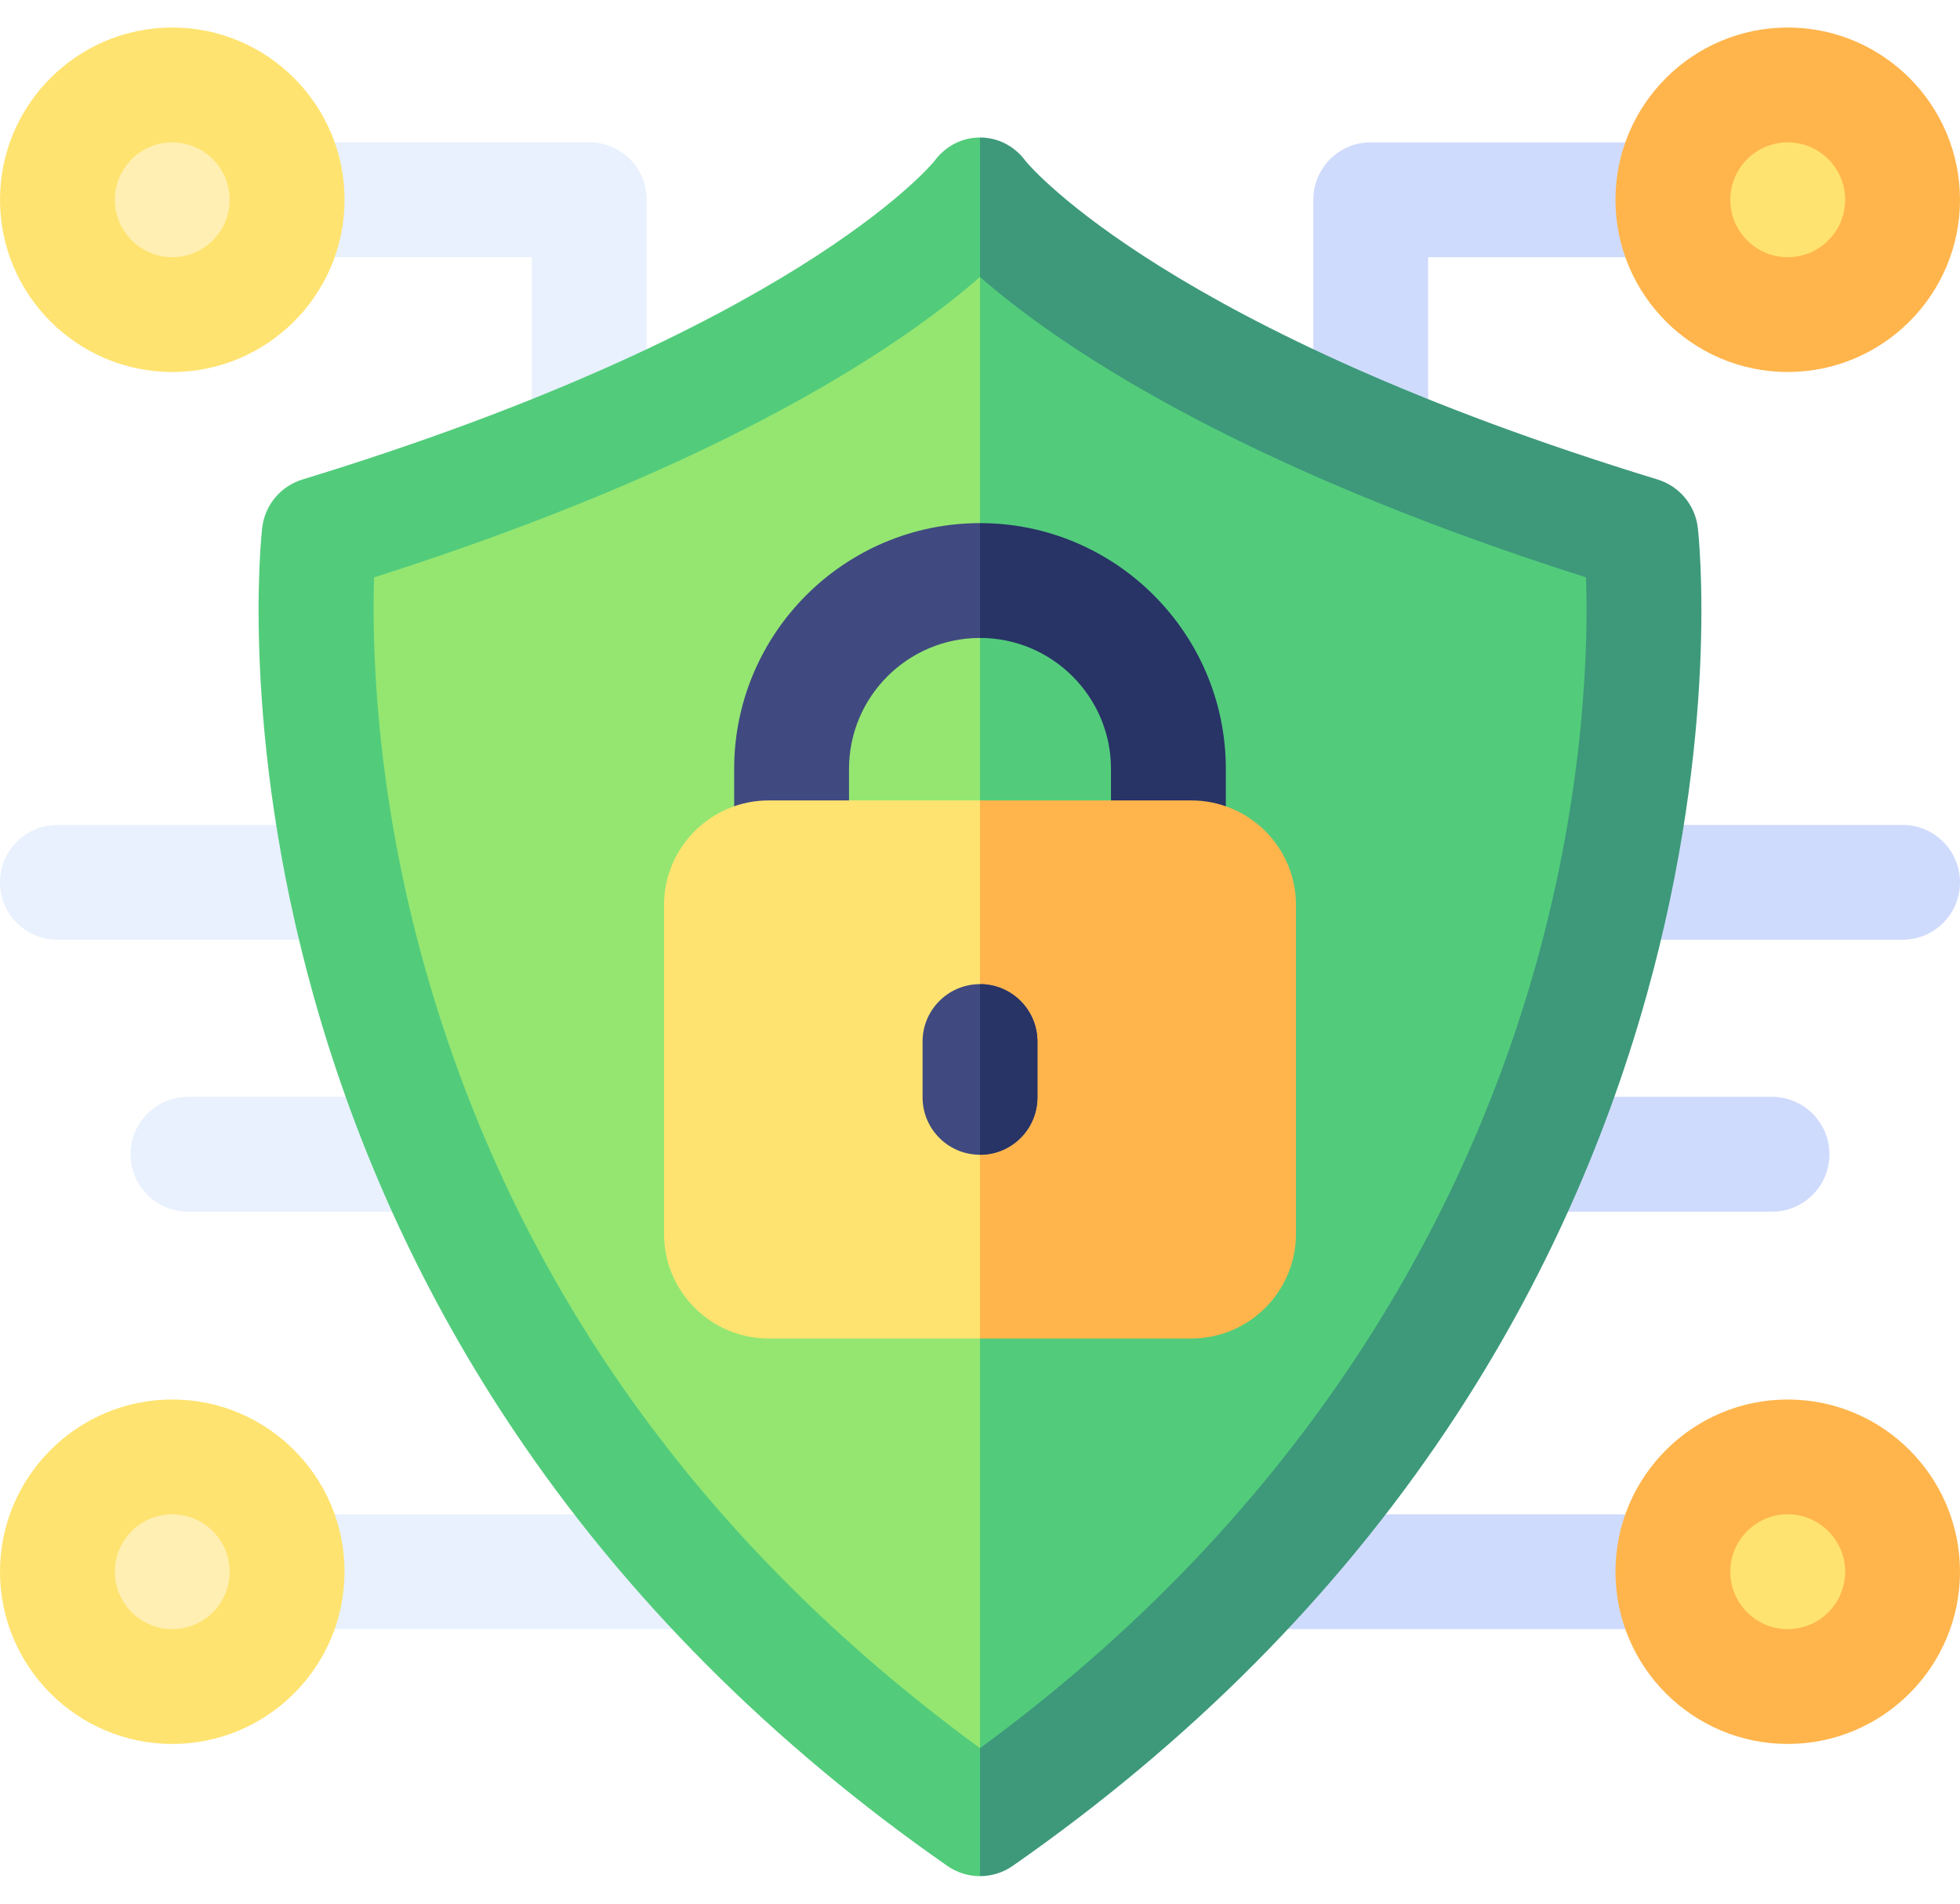 <svg width="70" height="68" viewBox="0 0 70 68" fill="none" xmlns="http://www.w3.org/2000/svg">
<path d="M45.099 58.194H59.746C60.879 58.194 61.797 57.276 61.797 56.143C61.797 55.011 60.879 54.092 59.746 54.092H45.099C43.966 54.092 43.048 55.011 43.048 56.143C43.048 57.276 43.966 58.194 45.099 58.194ZM48.955 17.687C50.087 17.687 51.005 16.769 51.005 15.636V9.187H59.746C60.879 9.187 61.797 8.268 61.797 7.136C61.797 6.003 60.879 5.085 59.746 5.085H48.955C47.822 5.085 46.904 6.003 46.904 7.136V15.636C46.904 16.769 47.822 17.687 48.955 17.687ZM57.676 33.568H67.949C69.082 33.568 70 32.65 70 31.518C70 30.385 69.082 29.467 67.949 29.467H57.676C56.544 29.467 55.625 30.385 55.625 31.518C55.625 32.65 56.544 33.568 57.676 33.568ZM54.657 43.282H63.286C64.418 43.282 65.337 42.364 65.337 41.231C65.337 40.098 64.418 39.18 63.286 39.18H54.657C53.525 39.18 52.606 40.098 52.606 41.231C52.606 42.364 53.525 43.282 54.657 43.282Z" fill="#CFDBFD"/>
<path d="M63.848 10.863C65.906 10.863 67.575 9.194 67.575 7.136C67.575 5.077 65.906 3.409 63.848 3.409C61.789 3.409 60.12 5.077 60.12 7.136C60.12 9.194 61.789 10.863 63.848 10.863Z" fill="#FFE370"/>
<path d="M63.848 59.87C65.906 59.87 67.575 58.202 67.575 56.143C67.575 54.085 65.906 52.416 63.848 52.416C61.789 52.416 60.12 54.085 60.12 56.143C60.12 58.202 61.789 59.87 63.848 59.87Z" fill="#FFE370"/>
<path d="M57.695 7.136C57.695 3.743 60.455 0.983 63.848 0.983C67.24 0.983 70 3.743 70 7.136C70 10.528 67.24 13.288 63.848 13.288C60.455 13.288 57.695 10.528 57.695 7.136ZM61.797 7.136C61.797 8.267 62.717 9.187 63.848 9.187C64.978 9.187 65.898 8.267 65.898 7.136C65.898 6.005 64.978 5.085 63.848 5.085C62.717 5.085 61.797 6.005 61.797 7.136ZM57.695 56.143C57.695 52.751 60.455 49.991 63.848 49.991C67.24 49.991 70 52.751 70 56.143C70 59.535 67.24 62.295 63.848 62.295C60.455 62.295 57.695 59.535 57.695 56.143ZM61.797 56.143C61.797 57.274 62.717 58.194 63.848 58.194C64.978 58.194 65.898 57.274 65.898 56.143C65.898 55.012 64.978 54.092 63.848 54.092C62.717 54.092 61.797 55.012 61.797 56.143Z" fill="#FFB54C"/>
<path d="M24.901 58.194H10.254C9.121 58.194 8.203 57.276 8.203 56.143C8.203 55.011 9.121 54.092 10.254 54.092H24.901C26.034 54.092 26.952 55.011 26.952 56.143C26.952 57.276 26.034 58.194 24.901 58.194ZM21.046 17.687C19.913 17.687 18.995 16.769 18.995 15.636V9.187H10.254C9.121 9.187 8.203 8.268 8.203 7.136C8.203 6.003 9.121 5.085 10.254 5.085H21.046C22.178 5.085 23.096 6.003 23.096 7.136V15.636C23.096 16.769 22.178 17.687 21.046 17.687ZM12.324 33.568H2.051C0.918 33.568 0 32.65 0 31.518C0 30.385 0.918 29.467 2.051 29.467H12.324C13.456 29.467 14.375 30.385 14.375 31.518C14.375 32.65 13.456 33.568 12.324 33.568ZM15.343 43.282H6.714C5.582 43.282 4.663 42.364 4.663 41.231C4.663 40.098 5.582 39.18 6.714 39.18H15.343C16.475 39.18 17.393 40.098 17.393 41.231C17.393 42.364 16.475 43.282 15.343 43.282Z" fill="#E8F1FD"/>
<path d="M6.152 10.863C8.211 10.863 9.88 9.194 9.88 7.136C9.88 5.077 8.211 3.409 6.152 3.409C4.094 3.409 2.425 5.077 2.425 7.136C2.425 9.194 4.094 10.863 6.152 10.863Z" fill="#FFEFB2"/>
<path d="M6.152 59.87C8.211 59.87 9.88 58.202 9.88 56.143C9.88 54.085 8.211 52.416 6.152 52.416C4.094 52.416 2.425 54.085 2.425 56.143C2.425 58.202 4.094 59.87 6.152 59.87Z" fill="#FFEFB2"/>
<path d="M6.152 13.288C2.76 13.288 0 10.528 0 7.136C0 3.743 2.76 0.983 6.152 0.983C9.545 0.983 12.305 3.743 12.305 7.136C12.305 10.528 9.545 13.288 6.152 13.288ZM6.152 5.085C5.022 5.085 4.102 6.005 4.102 7.136C4.102 8.267 5.022 9.187 6.152 9.187C7.283 9.187 8.203 8.267 8.203 7.136C8.203 6.005 7.283 5.085 6.152 5.085ZM6.152 62.295C2.76 62.295 0 59.535 0 56.143C0 52.751 2.76 49.991 6.152 49.991C9.545 49.991 12.305 52.751 12.305 56.143C12.305 59.535 9.545 62.295 6.152 62.295ZM6.152 54.092C5.022 54.092 4.102 55.012 4.102 56.143C4.102 57.274 5.022 58.194 6.152 58.194C7.283 58.194 8.203 57.274 8.203 56.143C8.203 55.012 7.283 54.092 6.152 54.092Z" fill="#FFE370"/>
<path d="M56.93 34.306C54.523 42.896 48.765 55.115 35 65.202C23.978 57.14 16.624 46.819 13.125 34.498C11.113 27.409 11.005 21.581 11.089 18.994C25.21 14.494 32.089 9.689 35 7.136C37.911 9.689 44.791 14.496 58.913 18.994C59.001 21.548 58.901 27.265 56.93 34.306Z" fill="#94E671"/>
<path d="M56.93 34.306C54.523 42.896 48.765 55.115 35 65.202V7.136C37.911 9.689 44.79 14.496 58.913 18.994C59.001 21.548 58.901 27.265 56.93 34.306Z" fill="#52CC7B"/>
<path d="M36.268 63.977L35 62.446C25.025 55.149 18.368 45.807 15.202 34.657C13.381 28.24 13.284 22.966 13.36 20.625C26.139 16.552 32.365 12.203 35 9.893L36.268 8.632V6.825L35 4.912C34.344 4.912 33.755 5.227 33.369 5.757C33.154 6.017 28.198 11.806 10.801 17.128C10.021 17.366 9.457 18.044 9.364 18.855C9.33 19.149 8.565 26.171 11.203 35.589C12.744 41.096 15.151 46.322 18.334 51.072C22.308 57.009 27.52 62.249 33.827 66.647C34.18 66.894 34.59 67.017 35 67.017L36.268 65.367V63.977Z" fill="#52CC7B"/>
<path d="M36.183 20.369L35 18.686C30.159 18.686 26.22 22.625 26.22 27.467V30.643C26.22 31.775 27.139 32.693 28.271 32.693C29.404 32.693 30.322 31.775 30.322 30.643V27.467C30.322 24.887 32.42 22.788 35 22.788L36.183 21.478V20.369Z" fill="#404A80"/>
<path d="M58.797 35.589C57.256 41.096 54.849 46.322 51.666 51.072C47.692 57.009 42.48 62.249 36.173 66.647C35.82 66.894 35.41 67.017 35 67.017V62.446C47.458 53.316 52.669 42.258 54.847 34.483C56.632 28.11 56.722 22.936 56.643 20.625C43.861 16.554 37.635 12.203 35 9.893V4.912C35.656 4.912 36.245 5.227 36.631 5.757C36.846 6.017 41.802 11.806 59.199 17.128C59.978 17.366 60.543 18.044 60.636 18.855C60.67 19.149 61.435 26.171 58.797 35.589Z" fill="#3D997A"/>
<path d="M43.78 27.467V30.643C43.78 31.775 42.861 32.693 41.729 32.693C40.596 32.693 39.678 31.775 39.678 30.643V27.467C39.678 24.887 37.58 22.788 35 22.788V18.686C39.841 18.686 43.78 22.625 43.78 27.467Z" fill="#283366"/>
<path d="M36.835 32.693L35 28.592H27.453C25.391 28.592 23.715 30.268 23.715 32.33V44.074C23.715 46.136 25.391 47.812 27.453 47.812H35L36.835 42.917V32.693Z" fill="#FFE370"/>
<path d="M46.285 32.33V44.074C46.285 46.136 44.609 47.812 42.547 47.812H35V28.592H42.547C44.609 28.592 46.285 30.268 46.285 32.33Z" fill="#FFB54C"/>
<path d="M37.051 37.205V39.198C37.051 40.332 36.132 41.249 35 41.249C33.868 41.249 32.949 40.332 32.949 39.198V37.205C32.949 36.072 33.868 35.154 35 35.154C36.132 35.154 37.051 36.072 37.051 37.205Z" fill="#404A80"/>
<path d="M37.051 37.205V39.198C37.051 40.332 36.132 41.249 35 41.249V35.154C36.132 35.154 37.051 36.072 37.051 37.205Z" fill="#283366"/>
</svg>
